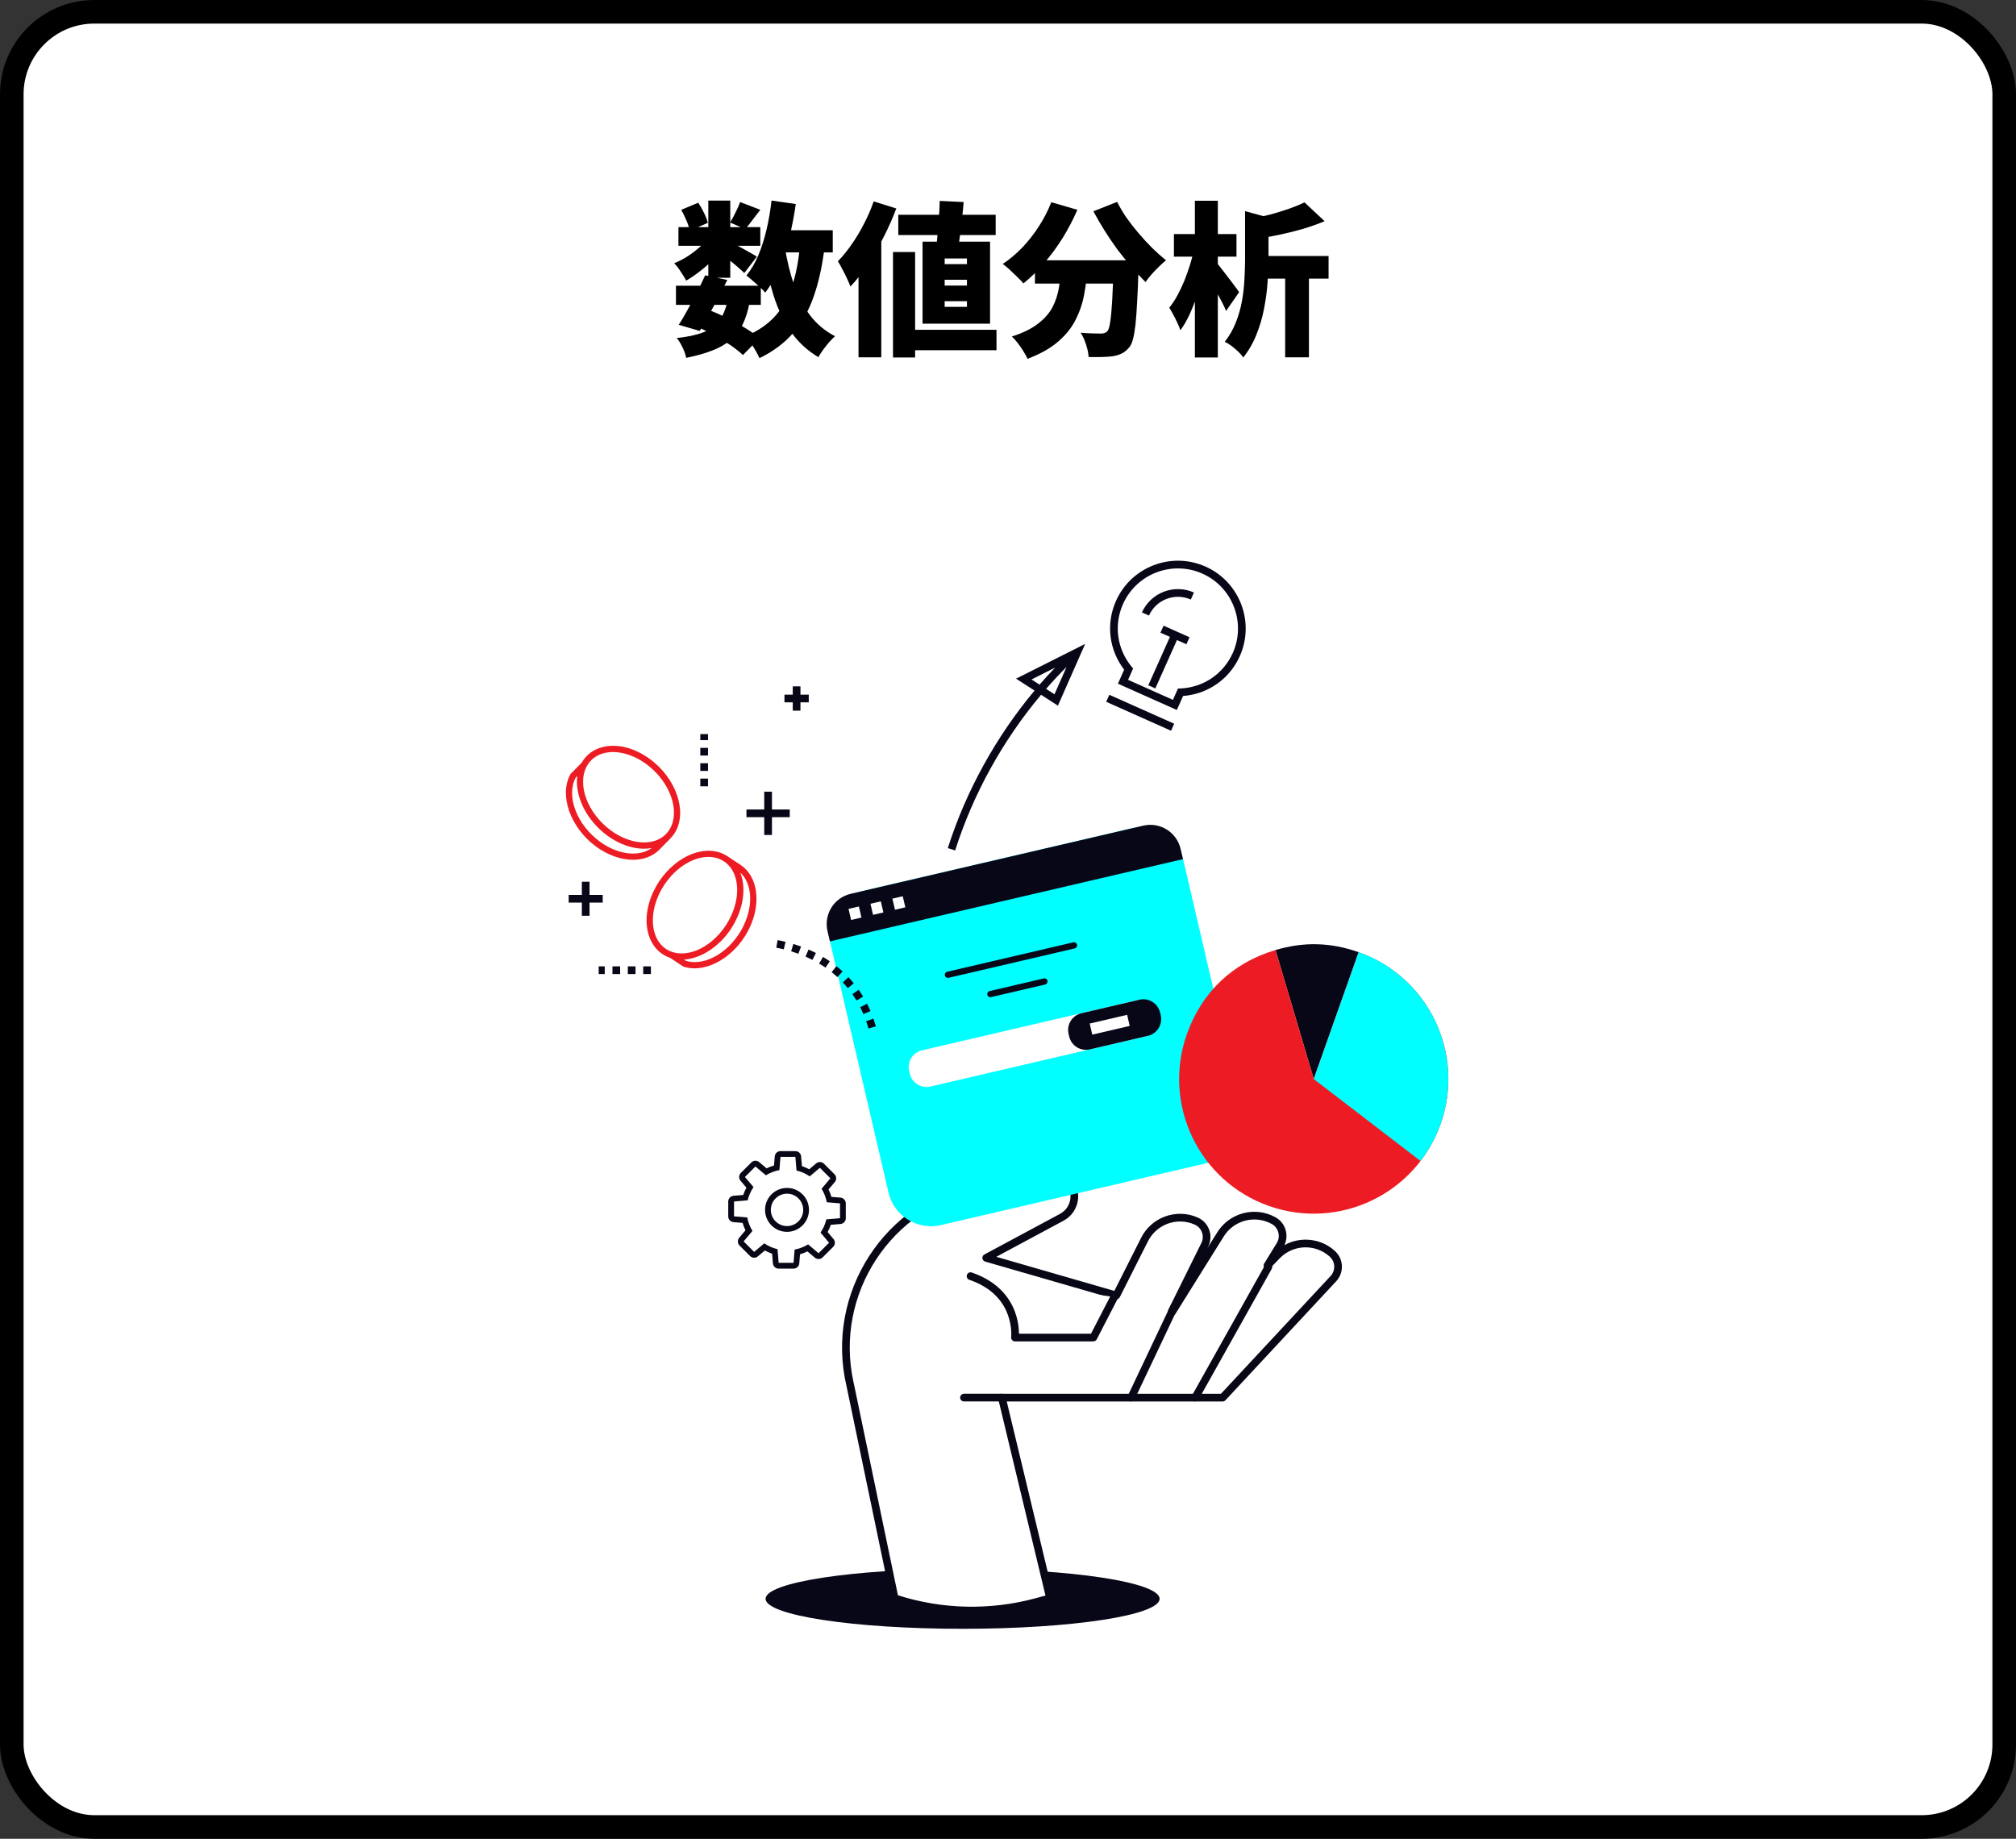 <svg width="171" height="156" viewBox="0 0 171 156" fill="none" xmlns="http://www.w3.org/2000/svg">
<rect x="0" y="0" width="171" height="156" fill="#333333" stroke="none"/>
<rect x="1" y="1" width="169" height="154" rx="7" fill="white"/>
<rect x="1" y="1" width="169" height="154" rx="7" stroke="black" stroke-width="2"/>
<path d="M106.63 21.72H112.692V23.638H106.63V21.72ZM105.608 17.912L108.002 18.57C107.992 18.71 107.857 18.808 107.596 18.864V22.098C107.596 22.658 107.568 23.293 107.512 24.002C107.465 24.702 107.367 25.43 107.218 26.186C107.078 26.933 106.863 27.665 106.574 28.384C106.294 29.093 105.92 29.742 105.454 30.33C105.36 30.18 105.22 30.017 105.034 29.84C104.847 29.663 104.651 29.494 104.446 29.336C104.24 29.186 104.054 29.075 103.886 29C104.278 28.496 104.59 27.95 104.824 27.362C105.057 26.774 105.23 26.172 105.342 25.556C105.454 24.94 105.524 24.333 105.552 23.736C105.589 23.139 105.608 22.583 105.608 22.07V17.912ZM110.648 17.17L112.356 18.766C111.796 18.999 111.194 19.214 110.55 19.41C109.906 19.596 109.252 19.76 108.59 19.9C107.936 20.04 107.302 20.157 106.686 20.25C106.639 20.007 106.55 19.723 106.42 19.396C106.289 19.069 106.158 18.799 106.028 18.584C106.597 18.472 107.162 18.346 107.722 18.206C108.282 18.056 108.814 17.893 109.318 17.716C109.822 17.538 110.265 17.357 110.648 17.17ZM109.01 22.308H111.026V30.316H109.01V22.308ZM99.574 19.858H104.88V21.776H99.574V19.858ZM101.352 17.03H103.298V30.33H101.352V17.03ZM101.268 21.188L102.43 21.594C102.327 22.163 102.196 22.747 102.038 23.344C101.888 23.941 101.716 24.529 101.52 25.108C101.324 25.686 101.109 26.228 100.876 26.732C100.642 27.227 100.39 27.656 100.12 28.02C100.026 27.73 99.886 27.404 99.7 27.04C99.513 26.676 99.34 26.363 99.182 26.102C99.424 25.803 99.653 25.458 99.868 25.066C100.082 24.674 100.278 24.259 100.456 23.82C100.633 23.381 100.792 22.938 100.932 22.49C101.072 22.042 101.184 21.608 101.268 21.188ZM103.158 22.252C103.251 22.345 103.391 22.513 103.578 22.756C103.764 22.989 103.96 23.246 104.166 23.526C104.38 23.797 104.572 24.049 104.74 24.282C104.917 24.515 105.038 24.683 105.104 24.786L103.998 26.382C103.904 26.148 103.783 25.887 103.634 25.598C103.484 25.308 103.326 25.015 103.158 24.716C102.99 24.408 102.826 24.119 102.668 23.848C102.518 23.577 102.383 23.344 102.262 23.148L103.158 22.252Z" fill="black"/>
<path d="M87.786 22.084H95.108V24.058H87.786V22.084ZM94.45 22.084H96.592C96.592 22.084 96.587 22.14 96.578 22.252C96.578 22.355 96.578 22.476 96.578 22.616C96.578 22.747 96.573 22.854 96.564 22.938C96.536 23.983 96.498 24.884 96.452 25.64C96.414 26.396 96.368 27.031 96.312 27.544C96.256 28.048 96.186 28.454 96.102 28.762C96.027 29.061 95.929 29.285 95.808 29.434C95.602 29.695 95.388 29.877 95.164 29.98C94.949 30.092 94.697 30.171 94.408 30.218C94.165 30.255 93.857 30.279 93.484 30.288C93.12 30.297 92.737 30.297 92.336 30.288C92.326 29.989 92.256 29.644 92.126 29.252C92.004 28.86 91.85 28.519 91.664 28.23C92.018 28.258 92.345 28.277 92.644 28.286C92.952 28.295 93.194 28.3 93.372 28.3C93.493 28.3 93.596 28.286 93.68 28.258C93.764 28.23 93.848 28.174 93.932 28.09C94.034 27.978 94.114 27.717 94.17 27.306C94.235 26.895 94.291 26.293 94.338 25.5C94.384 24.707 94.422 23.689 94.45 22.448V22.084ZM89.172 17.156L91.384 17.8C91.029 18.621 90.609 19.424 90.124 20.208C89.638 20.983 89.111 21.697 88.542 22.35C87.982 23.003 87.403 23.568 86.806 24.044C86.684 23.895 86.516 23.717 86.302 23.512C86.087 23.297 85.868 23.087 85.644 22.882C85.42 22.677 85.224 22.513 85.056 22.392C85.634 22.009 86.185 21.547 86.708 21.006C87.23 20.455 87.702 19.853 88.122 19.2C88.551 18.537 88.901 17.856 89.172 17.156ZM94.758 17.128C94.972 17.557 95.234 18.001 95.542 18.458C95.859 18.906 96.204 19.349 96.578 19.788C96.951 20.227 97.334 20.642 97.726 21.034C98.127 21.426 98.519 21.776 98.902 22.084C98.724 22.224 98.524 22.406 98.3 22.63C98.076 22.845 97.861 23.069 97.656 23.302C97.46 23.526 97.296 23.736 97.166 23.932C96.774 23.54 96.377 23.111 95.976 22.644C95.574 22.177 95.178 21.687 94.786 21.174C94.403 20.651 94.039 20.115 93.694 19.564C93.348 19.013 93.031 18.467 92.742 17.926L94.758 17.128ZM90.026 22.672H92.252C92.196 23.465 92.098 24.24 91.958 24.996C91.818 25.752 91.575 26.466 91.23 27.138C90.894 27.81 90.399 28.426 89.746 28.986C89.102 29.546 88.238 30.031 87.156 30.442C87.072 30.246 86.955 30.031 86.806 29.798C86.666 29.565 86.507 29.336 86.33 29.112C86.162 28.888 85.994 28.701 85.826 28.552C86.778 28.244 87.524 27.875 88.066 27.446C88.616 27.017 89.022 26.55 89.284 26.046C89.545 25.533 89.722 24.991 89.816 24.422C89.909 23.853 89.979 23.269 90.026 22.672Z" fill="black"/>
<path d="M76.194 18.22H84.454V19.942H76.194V18.22ZM76.698 27.978H84.524V29.714H76.698V27.978ZM79.708 17.044L81.738 17.142C81.701 17.609 81.654 18.094 81.598 18.598C81.542 19.102 81.482 19.587 81.416 20.054C81.36 20.521 81.3 20.936 81.234 21.3H79.372C79.428 20.927 79.475 20.497 79.512 20.012C79.559 19.527 79.601 19.027 79.638 18.514C79.676 18.001 79.699 17.511 79.708 17.044ZM80.128 23.736V24.226H82.018V23.736H80.128ZM80.128 25.556V26.032H82.018V25.556H80.128ZM80.128 21.93V22.406H82.018V21.93H80.128ZM78.252 20.502H83.978V27.46H78.252V20.502ZM75.746 21.384H77.622V30.33H75.746V21.384ZM74.108 17.086L76.026 17.688C75.728 18.481 75.373 19.284 74.962 20.096C74.552 20.908 74.104 21.678 73.618 22.406C73.142 23.134 72.648 23.769 72.134 24.31C72.078 24.142 71.985 23.923 71.854 23.652C71.733 23.381 71.598 23.111 71.448 22.84C71.308 22.56 71.182 22.336 71.07 22.168C71.472 21.757 71.859 21.281 72.232 20.74C72.615 20.199 72.965 19.615 73.282 18.99C73.609 18.365 73.884 17.73 74.108 17.086ZM72.82 21.104L74.752 19.172V19.186V30.316H72.82V21.104Z" fill="black"/>
<path d="M57.336 24.24H64.532V25.864H57.336V24.24ZM57.546 19.27H64.49V20.852H57.546V19.27ZM59.814 23.358L61.69 23.75C61.447 24.245 61.186 24.753 60.906 25.276C60.635 25.799 60.364 26.303 60.094 26.788C59.832 27.264 59.585 27.693 59.352 28.076L57.574 27.558C57.807 27.194 58.054 26.774 58.316 26.298C58.586 25.813 58.852 25.313 59.114 24.8C59.375 24.287 59.608 23.806 59.814 23.358ZM61.732 25.416L63.594 25.556C63.463 26.321 63.267 26.97 63.006 27.502C62.744 28.034 62.399 28.482 61.97 28.846C61.54 29.21 61.018 29.509 60.402 29.742C59.786 29.985 59.053 30.19 58.204 30.358C58.148 30.069 58.04 29.765 57.882 29.448C57.732 29.14 57.574 28.883 57.406 28.678C58.311 28.585 59.053 28.426 59.632 28.202C60.22 27.978 60.677 27.647 61.004 27.208C61.34 26.76 61.582 26.163 61.732 25.416ZM62.782 17.142L64.49 17.8C64.247 18.108 64.018 18.407 63.804 18.696C63.589 18.985 63.393 19.233 63.216 19.438L61.928 18.878C62.077 18.635 62.231 18.351 62.39 18.024C62.558 17.697 62.688 17.403 62.782 17.142ZM60.08 17.016H61.942V23.568H60.08V17.016ZM57.784 17.8L59.226 17.198C59.403 17.459 59.566 17.749 59.716 18.066C59.874 18.383 59.982 18.663 60.038 18.906L58.498 19.578C58.46 19.335 58.372 19.051 58.232 18.724C58.092 18.388 57.942 18.08 57.784 17.8ZM60.136 20.082L61.438 20.88C61.204 21.235 60.906 21.599 60.542 21.972C60.187 22.336 59.804 22.677 59.394 22.994C58.992 23.311 58.596 23.582 58.204 23.806C58.092 23.591 57.938 23.339 57.742 23.05C57.555 22.751 57.368 22.513 57.182 22.336C57.555 22.187 57.928 21.995 58.302 21.762C58.675 21.519 59.025 21.253 59.352 20.964C59.678 20.675 59.94 20.381 60.136 20.082ZM61.788 20.446C61.918 20.502 62.096 20.591 62.32 20.712C62.544 20.833 62.782 20.964 63.034 21.104C63.295 21.244 63.528 21.375 63.734 21.496C63.948 21.617 64.102 21.711 64.196 21.776L63.132 23.162C63.001 23.031 62.838 22.882 62.642 22.714C62.446 22.537 62.236 22.359 62.012 22.182C61.797 21.995 61.587 21.818 61.382 21.65C61.176 21.482 60.994 21.342 60.836 21.23L61.788 20.446ZM65.4 19.536H70.636V21.412H65.4V19.536ZM65.442 17.016L67.5 17.31C67.36 18.299 67.173 19.261 66.94 20.194C66.706 21.118 66.422 21.977 66.086 22.77C65.75 23.554 65.358 24.24 64.91 24.828C64.807 24.697 64.658 24.543 64.462 24.366C64.266 24.179 64.06 23.997 63.846 23.82C63.64 23.633 63.463 23.484 63.314 23.372C63.706 22.896 64.042 22.327 64.322 21.664C64.602 20.992 64.835 20.259 65.022 19.466C65.208 18.673 65.348 17.856 65.442 17.016ZM67.864 20.712L69.95 20.894C69.763 22.481 69.46 23.881 69.04 25.094C68.629 26.298 68.05 27.339 67.304 28.216C66.566 29.084 65.605 29.807 64.42 30.386C64.354 30.227 64.252 30.027 64.112 29.784C63.981 29.551 63.836 29.317 63.678 29.084C63.528 28.851 63.388 28.664 63.258 28.524C64.294 28.085 65.129 27.511 65.764 26.802C66.398 26.093 66.879 25.234 67.206 24.226C67.532 23.209 67.752 22.037 67.864 20.712ZM66.576 20.992C66.753 22.112 67.01 23.167 67.346 24.156C67.691 25.136 68.144 25.999 68.704 26.746C69.273 27.493 69.982 28.085 70.832 28.524C70.682 28.655 70.514 28.823 70.328 29.028C70.15 29.243 69.978 29.462 69.81 29.686C69.651 29.91 69.52 30.115 69.418 30.302C68.466 29.733 67.686 29.009 67.08 28.132C66.473 27.255 65.988 26.242 65.624 25.094C65.26 23.937 64.961 22.667 64.728 21.286L66.576 20.992ZM59.03 27.684L60.122 26.298C60.663 26.503 61.204 26.746 61.746 27.026C62.296 27.297 62.805 27.577 63.272 27.866C63.738 28.155 64.126 28.426 64.434 28.678L63.02 30.12C62.74 29.859 62.385 29.579 61.956 29.28C61.526 28.991 61.06 28.706 60.556 28.426C60.052 28.146 59.543 27.899 59.03 27.684Z" fill="black"/>
<path d="M92.043 54.63L86.183 57.578L87.752 58.589C84.495 62.482 81.938 67.099 80.394 71.955L81.017 72.152C82.545 67.35 85.077 62.786 88.305 58.946L89.734 59.867L92.044 54.632L92.043 54.63ZM87.496 57.646L89.498 56.639C89.046 57.108 88.606 57.591 88.177 58.085L87.496 57.645V57.646ZM88.732 58.444C89.291 57.801 89.87 57.182 90.466 56.585L89.444 58.903L88.732 58.445V58.444Z" fill="#080717"/>
<path d="M60.053 66.709H59.401V66.057H60.053V66.709ZM60.053 65.404H59.401V64.752H60.053V65.404ZM60.053 64.099H59.401V63.447H60.053V64.099ZM60.053 62.793H59.401V62.279H60.053V62.793Z" fill="#080717"/>
<path d="M55.211 81.986V82.638H54.559V81.986H55.211ZM53.905 81.986V82.638H53.253V81.986H53.905ZM52.601 81.986V82.638H51.949V81.986H52.601ZM51.295 81.986V82.638H50.781V81.986H51.295Z" fill="#080717"/>
<path d="M62.812 73.375L61.705 72.643C61.695 72.636 61.686 72.633 61.676 72.628C61.474 72.498 61.254 72.392 61.016 72.315C59.079 71.7 56.57 73.194 55.422 75.644C54.754 77.07 54.659 78.546 55.161 79.692C55.502 80.469 56.086 81.012 56.849 81.267L57.933 81.984C57.954 81.997 57.975 82.008 58 82.015C58.295 82.108 58.601 82.153 58.916 82.153C60.668 82.153 62.621 80.764 63.593 78.688C64.588 76.567 64.26 74.333 62.814 73.376L62.812 73.375ZM55.646 79.477C55.212 78.485 55.306 77.136 55.901 75.866C56.94 73.648 59.162 72.281 60.856 72.817C61.073 72.885 61.272 72.987 61.453 73.111C61.496 73.141 61.539 73.172 61.58 73.207C61.606 73.228 61.632 73.249 61.656 73.27C61.697 73.306 61.736 73.345 61.774 73.384C61.797 73.407 61.819 73.428 61.84 73.453C61.88 73.497 61.916 73.544 61.951 73.59C61.969 73.613 61.987 73.634 62.004 73.658C62.049 73.724 62.092 73.79 62.131 73.86C62.145 73.886 62.16 73.916 62.175 73.944C62.206 74.004 62.237 74.064 62.264 74.126C62.271 74.141 62.276 74.157 62.282 74.173C62.308 74.239 62.334 74.305 62.357 74.374C62.365 74.397 62.372 74.42 62.379 74.441C62.403 74.521 62.424 74.602 62.444 74.687C62.444 74.692 62.445 74.695 62.447 74.7C62.467 74.788 62.481 74.879 62.493 74.972C62.496 74.997 62.499 75.019 62.501 75.044C62.509 75.119 62.515 75.194 62.52 75.271C62.52 75.293 62.524 75.315 62.525 75.337C62.529 75.429 62.53 75.522 62.527 75.615C62.527 75.646 62.524 75.675 62.522 75.706C62.519 75.774 62.514 75.843 62.507 75.913C62.504 75.947 62.501 75.983 62.498 76.017C62.488 76.109 62.475 76.201 62.458 76.296C62.453 76.329 62.445 76.361 62.439 76.394C62.426 76.464 62.411 76.534 62.393 76.604C62.385 76.642 62.375 76.679 62.365 76.717C62.341 76.813 62.313 76.911 62.282 77.008C62.276 77.028 62.269 77.046 62.263 77.064C62.233 77.15 62.202 77.238 62.17 77.326C62.158 77.356 62.147 77.385 62.136 77.414C62.093 77.519 62.051 77.623 62.002 77.726C60.964 79.943 58.74 81.311 57.048 80.774C56.413 80.574 55.928 80.124 55.644 79.475L55.646 79.477ZM63.111 78.461C62.078 80.663 59.879 82.026 58.19 81.519L58.027 81.412C58.027 81.412 58.044 81.41 58.05 81.409C58.145 81.402 58.238 81.392 58.332 81.377C58.344 81.376 58.355 81.374 58.367 81.371C58.463 81.355 58.559 81.337 58.657 81.314C58.665 81.312 58.675 81.309 58.683 81.307C58.782 81.283 58.882 81.255 58.981 81.223C58.986 81.223 58.991 81.219 58.996 81.218C59.203 81.149 59.41 81.064 59.615 80.963C59.618 80.963 59.622 80.96 59.623 80.959C59.723 80.91 59.821 80.856 59.919 80.799C59.925 80.796 59.931 80.791 59.94 80.787C60.034 80.732 60.129 80.673 60.222 80.611C60.231 80.605 60.241 80.598 60.251 80.592C60.342 80.53 60.43 80.466 60.52 80.399C60.531 80.391 60.543 80.383 60.553 80.373C60.639 80.306 60.725 80.236 60.809 80.163C60.82 80.153 60.833 80.143 60.844 80.132C60.928 80.059 61.009 79.984 61.091 79.905C61.102 79.894 61.115 79.883 61.127 79.871C61.206 79.793 61.285 79.711 61.361 79.628C61.373 79.615 61.384 79.604 61.395 79.591C61.472 79.506 61.545 79.42 61.619 79.33C61.629 79.317 61.638 79.305 61.648 79.292C61.721 79.201 61.792 79.108 61.86 79.012C61.868 79.001 61.876 78.989 61.885 78.976C61.953 78.878 62.022 78.777 62.085 78.674C62.092 78.665 62.096 78.655 62.103 78.645C62.168 78.539 62.232 78.432 62.292 78.321C62.295 78.314 62.299 78.308 62.302 78.301C62.364 78.186 62.424 78.07 62.48 77.949C63.123 76.576 63.234 75.158 62.793 74.03C63.772 74.936 63.917 76.728 63.107 78.456L63.111 78.461Z" fill="#ED1C24"/>
<path d="M56.857 71.143C56.865 71.135 56.87 71.127 56.876 71.118C57.043 70.946 57.191 70.75 57.312 70.532C58.29 68.751 57.312 65.999 55.13 64.399C53.86 63.466 52.432 63.088 51.21 63.358C50.38 63.543 49.736 64.009 49.337 64.708L48.423 65.633C48.406 65.651 48.391 65.67 48.38 65.691C47.401 67.473 48.38 70.224 50.561 71.824C51.573 72.568 52.69 72.944 53.696 72.944C54.568 72.944 55.357 72.662 55.923 72.09L56.855 71.146L56.857 71.143ZM51.325 63.874C52.383 63.641 53.688 63.994 54.817 64.824C56.792 66.273 57.701 68.719 56.847 70.276C56.738 70.476 56.601 70.651 56.443 70.804C56.405 70.841 56.364 70.876 56.324 70.91C56.298 70.931 56.273 70.954 56.245 70.973C56.201 71.006 56.157 71.037 56.11 71.066C56.082 71.084 56.056 71.102 56.029 71.118C55.978 71.148 55.926 71.174 55.874 71.2C55.848 71.213 55.822 71.228 55.795 71.239C55.725 71.27 55.652 71.298 55.579 71.322C55.546 71.334 55.512 71.343 55.479 71.353C55.416 71.371 55.352 71.391 55.287 71.404C55.271 71.407 55.253 71.41 55.236 71.413C55.168 71.427 55.098 71.438 55.028 71.446C55.003 71.449 54.979 71.453 54.953 71.454C54.873 71.462 54.793 71.467 54.71 71.469C54.702 71.469 54.694 71.469 54.687 71.469C54.597 71.469 54.508 71.469 54.416 71.462C54.39 71.462 54.362 71.459 54.336 71.456C54.266 71.449 54.195 71.443 54.123 71.433C54.098 71.43 54.072 71.427 54.048 71.423C53.96 71.409 53.87 71.392 53.781 71.373C53.748 71.366 53.717 71.356 53.684 71.35C53.621 71.334 53.557 71.317 53.494 71.298C53.458 71.288 53.422 71.277 53.386 71.265C53.3 71.237 53.212 71.208 53.123 71.174C53.091 71.161 53.06 71.148 53.027 71.135C52.962 71.109 52.899 71.081 52.833 71.052C52.797 71.035 52.762 71.019 52.726 71.003C52.636 70.96 52.546 70.915 52.457 70.866C52.439 70.856 52.422 70.846 52.405 70.835C52.325 70.789 52.245 70.742 52.167 70.693C52.141 70.677 52.113 70.659 52.087 70.642C51.992 70.582 51.899 70.519 51.808 70.45C49.834 69.001 48.924 66.555 49.778 64.999C50.098 64.415 50.633 64.025 51.324 63.872L51.325 63.874ZM50.875 71.396C48.914 69.956 48.003 67.534 48.828 65.977L48.965 65.838C48.965 65.838 48.965 65.841 48.965 65.843C48.953 65.936 48.945 66.031 48.94 66.125C48.94 66.145 48.939 66.164 48.937 66.182C48.934 66.277 48.934 66.371 48.937 66.466C48.937 66.484 48.939 66.5 48.94 66.518C48.945 66.609 48.952 66.701 48.963 66.793C48.963 66.803 48.965 66.815 48.966 66.824C48.978 66.922 48.994 67.022 49.014 67.121C49.017 67.142 49.022 67.162 49.025 67.183C49.045 67.282 49.068 67.382 49.095 67.481C49.099 67.493 49.102 67.504 49.105 67.516C49.131 67.61 49.16 67.703 49.191 67.798C49.196 67.814 49.203 67.83 49.208 67.847C49.242 67.946 49.279 68.044 49.32 68.142C49.328 68.161 49.337 68.181 49.345 68.2C49.431 68.403 49.529 68.601 49.64 68.799C49.651 68.818 49.661 68.836 49.672 68.856C49.728 68.95 49.785 69.046 49.847 69.139C49.856 69.156 49.868 69.172 49.879 69.187C49.938 69.275 50 69.363 50.064 69.449C50.07 69.459 50.078 69.469 50.085 69.478C50.153 69.57 50.225 69.659 50.298 69.749C50.313 69.767 50.329 69.787 50.346 69.805C50.421 69.892 50.497 69.979 50.577 70.065C50.587 70.075 50.597 70.085 50.606 70.095C50.681 70.174 50.76 70.251 50.84 70.328C50.854 70.343 50.869 70.357 50.885 70.372C50.97 70.452 51.058 70.53 51.149 70.605C51.169 70.621 51.187 70.636 51.206 70.652C51.301 70.729 51.395 70.805 51.495 70.879C51.568 70.933 51.642 70.983 51.715 71.034C51.73 71.043 51.743 71.052 51.757 71.061C51.824 71.105 51.891 71.149 51.959 71.19C51.963 71.192 51.968 71.195 51.971 71.197C52.838 71.725 53.756 72.005 54.615 72.005C54.84 72.005 55.062 71.986 55.277 71.947C54.196 72.731 52.413 72.527 50.875 71.397V71.396Z" fill="#ED1C24"/>
<path d="M67.895 58.23H67.243V60.292H67.895V58.23Z" fill="#080717"/>
<path d="M68.601 58.934H66.539V59.586H68.601V58.934Z" fill="#080717"/>
<path d="M66.987 68.676H65.478V67.166H64.824V68.676H63.315V69.328H64.824V70.839H65.478V69.328H66.987V68.676Z" fill="#080717"/>
<path d="M51.123 75.924H50.006V74.809H49.354V75.924H48.237V76.578H49.354V77.693H50.006V76.578L51.123 76.576V75.924Z" fill="#080717"/>
<path d="M102.256 48.07C99.362 46.777 95.955 48.08 94.662 50.975C93.795 52.915 94.064 55.136 95.353 56.815L94.824 58.003L99.82 60.235L100.352 59.047C102.465 58.885 104.295 57.604 105.163 55.664C106.455 52.768 105.151 49.363 102.258 48.07H102.256ZM104.564 55.4C103.772 57.175 102.069 58.328 100.119 58.409L99.917 58.417L99.49 59.376L95.684 57.675L96.112 56.717L95.983 56.56C94.742 55.056 94.463 53.016 95.257 51.242C96.403 48.676 99.424 47.521 101.99 48.667C104.556 49.813 105.712 52.834 104.566 55.4H104.564Z" fill="#080717"/>
<path d="M94.095 58.945L93.829 59.54L99.331 61.996L99.597 61.401L94.095 58.945Z" fill="#080717"/>
<path d="M98.432 53.677L99.234 54.035L97.401 58.139L97.998 58.406L99.83 54.303L100.633 54.66L100.898 54.065L98.697 53.081L98.432 53.677Z" fill="#080717"/>
<path d="M96.861 51.958L97.458 52.224C98.061 50.871 99.654 50.261 101.007 50.866L101.273 50.269C99.592 49.518 97.613 50.276 96.861 51.957V51.958Z" fill="#080717"/>
<path d="M66.045 107.387C65.918 107.387 65.811 107.289 65.802 107.162L65.72 106.177C65.412 106.087 65.12 105.959 64.846 105.792L64.126 106.402C64.08 106.441 64.025 106.459 63.968 106.459C63.904 106.459 63.842 106.435 63.795 106.387L62.903 105.496C62.813 105.406 62.807 105.263 62.89 105.165L63.528 104.41C63.374 104.13 63.258 103.831 63.182 103.52L62.24 103.442C62.112 103.432 62.015 103.326 62.015 103.199V101.937C62.015 101.81 62.112 101.704 62.24 101.694L63.224 101.612C63.314 101.304 63.443 101.011 63.609 100.739L62.999 100.018C62.918 99.92 62.923 99.777 63.012 99.687L63.904 98.795C63.951 98.748 64.015 98.724 64.077 98.724C64.132 98.724 64.189 98.743 64.235 98.781L64.988 99.418C65.269 99.265 65.567 99.149 65.878 99.073L65.957 98.13C65.966 98.003 66.072 97.905 66.2 97.905H67.461C67.588 97.905 67.694 98.003 67.704 98.13L67.786 99.115C68.094 99.205 68.386 99.333 68.659 99.5L69.38 98.89C69.426 98.851 69.483 98.833 69.538 98.833C69.602 98.833 69.664 98.857 69.711 98.905L70.603 99.796C70.692 99.886 70.699 100.029 70.616 100.127L69.978 100.88C70.132 101.161 70.247 101.459 70.324 101.772L71.266 101.85C71.394 101.86 71.491 101.966 71.491 102.093V103.355C71.491 103.482 71.394 103.588 71.266 103.598L70.282 103.68C70.192 103.988 70.063 104.28 69.897 104.553L70.507 105.274C70.588 105.372 70.583 105.515 70.494 105.605L69.602 106.497C69.555 106.544 69.491 106.568 69.429 106.568C69.374 106.568 69.317 106.549 69.271 106.511L68.516 105.874C68.236 106.027 67.937 106.143 67.626 106.22L67.548 107.16C67.538 107.287 67.432 107.385 67.305 107.385H66.043L66.045 107.387ZM66.755 101.027C65.864 101.027 65.137 101.753 65.137 102.646C65.137 103.539 65.862 104.265 66.755 104.265C67.649 104.265 68.374 103.539 68.374 102.646C68.374 101.753 67.649 101.027 66.755 101.027Z" fill="white"/>
<path d="M67.465 98.15L67.561 99.306C67.969 99.403 68.349 99.573 68.684 99.803L69.543 99.076L70.435 99.967L69.687 100.853C69.899 101.2 70.05 101.586 70.129 101.999L71.25 102.092V103.353L70.094 103.45C69.997 103.857 69.827 104.237 69.597 104.573L70.324 105.432L69.433 106.324L68.547 105.574C68.202 105.786 67.814 105.937 67.401 106.016L67.308 107.137H66.047L65.951 105.981C65.543 105.884 65.163 105.714 64.827 105.484L63.968 106.211L63.076 105.32L63.825 104.434C63.613 104.089 63.461 103.701 63.383 103.288L62.261 103.195V101.934L63.417 101.837C63.515 101.43 63.684 101.05 63.914 100.714L63.187 99.855L64.079 98.963L64.964 99.713C65.31 99.501 65.698 99.35 66.11 99.271L66.203 98.15H67.465ZM66.756 104.509C67.784 104.509 68.619 103.675 68.619 102.646C68.619 101.617 67.786 100.783 66.756 100.783C65.725 100.783 64.892 101.617 64.892 102.646C64.892 103.675 65.725 104.509 66.756 104.509ZM67.465 97.661H66.203C65.949 97.661 65.737 97.856 65.716 98.109L65.652 98.878C65.435 98.942 65.225 99.023 65.023 99.123L64.394 98.591C64.302 98.513 64.19 98.476 64.077 98.476C63.952 98.476 63.826 98.525 63.732 98.619L62.84 99.511C62.661 99.69 62.648 99.979 62.812 100.173L63.311 100.763C63.203 100.96 63.112 101.167 63.041 101.381L62.219 101.449C61.966 101.471 61.77 101.682 61.77 101.937V103.199C61.77 103.453 61.966 103.665 62.219 103.686L62.988 103.75C63.052 103.966 63.133 104.177 63.233 104.379L62.701 105.008C62.537 105.202 62.55 105.491 62.729 105.67L63.621 106.562C63.715 106.656 63.841 106.705 63.967 106.705C64.079 106.705 64.191 106.668 64.283 106.59L64.873 106.091C65.07 106.198 65.277 106.29 65.491 106.361L65.559 107.183C65.58 107.437 65.792 107.631 66.047 107.631H67.308C67.563 107.631 67.775 107.436 67.796 107.183L67.859 106.413C68.076 106.35 68.287 106.268 68.489 106.169L69.118 106.7C69.209 106.777 69.322 106.816 69.434 106.816C69.56 106.816 69.685 106.767 69.78 106.673L70.672 105.781C70.851 105.602 70.864 105.313 70.699 105.119L70.201 104.529C70.308 104.332 70.399 104.125 70.471 103.911L71.293 103.843C71.546 103.821 71.741 103.609 71.741 103.355V102.093C71.741 101.839 71.546 101.627 71.293 101.606L70.523 101.542C70.46 101.325 70.378 101.115 70.279 100.913L70.81 100.284C70.975 100.09 70.962 99.801 70.782 99.622L69.891 98.73C69.796 98.635 69.671 98.587 69.545 98.587C69.433 98.587 69.32 98.624 69.229 98.702L68.639 99.201C68.442 99.094 68.234 99.002 68.021 98.931L67.952 98.109C67.931 97.856 67.719 97.661 67.465 97.661ZM66.756 104.02C65.998 104.02 65.382 103.404 65.382 102.646C65.382 101.888 65.998 101.272 66.756 101.272C67.514 101.272 68.13 101.888 68.13 102.646C68.13 103.404 67.514 104.02 66.756 104.02Z" fill="#080716"/>
<path d="M81.65 138.187C90.878 138.187 98.359 137.047 98.359 135.642C98.359 134.237 90.878 133.097 81.65 133.097C72.421 133.097 64.939 134.237 64.939 135.642C64.939 137.047 72.421 138.187 81.65 138.187Z" fill="#080717"/>
<path d="M113.038 106.399C111.683 105.144 109.577 105.209 108.302 106.539L107.511 107.362L108.599 105.59C109.01 104.875 108.755 103.962 108.033 103.561C106.434 102.672 104.419 103.217 103.485 104.791L99.437 111.28L99.389 111.267L102.212 105.564C102.555 104.814 102.22 103.927 101.465 103.595C99.792 102.855 97.834 103.58 97.047 105.232L94.688 109.909L83.651 106.718L90.061 103.274C91.274 102.622 91.499 100.978 90.506 100.025C90.506 99.542 90.118 99.222 89.644 99.315L83.066 100.603C75.277 102.128 70.311 109.816 72.124 117.543L75.885 135.597C79.787 136.875 83.977 136.981 87.94 135.905L89.07 135.597L84.98 118.575H103.705L113.098 108.482C113.649 107.889 113.63 106.953 113.036 106.404L113.038 106.399Z" fill="white"/>
<path d="M89.581 98.995C89.907 98.931 90.223 99.007 90.46 99.202C90.663 99.369 90.79 99.609 90.823 99.882C91.869 101 91.585 102.825 90.216 103.561H90.216L84.51 106.627L94.519 109.52L96.756 105.085C97.621 103.279 99.765 102.486 101.597 103.296H101.597C102.518 103.703 102.928 104.785 102.508 105.7C102.507 105.703 102.505 105.706 102.504 105.709L102.41 105.897L103.208 104.619C104.234 102.897 106.44 102.302 108.191 103.275C109.034 103.743 109.354 104.783 108.942 105.637C110.305 104.879 112.054 105.042 113.26 106.16C113.275 106.174 113.289 106.19 113.301 106.206C113.988 106.887 113.993 107.998 113.337 108.704L113.337 108.704L103.944 118.797C103.882 118.863 103.795 118.901 103.705 118.901H85.394L89.387 135.52C89.428 135.692 89.326 135.865 89.156 135.911L88.026 136.219L88.026 136.219C84.001 137.312 79.746 137.204 75.783 135.906C75.672 135.87 75.589 135.777 75.566 135.663L71.805 117.61H71.804C69.955 109.705 75.035 101.843 83.003 100.283L89.581 98.995ZM90.046 99.706C89.975 99.647 89.87 99.611 89.734 99.63L89.707 99.635L83.129 100.923C75.58 102.4 70.746 109.804 72.401 117.292L72.441 117.469L72.443 117.477L76.165 135.344C79.956 136.548 84.014 136.633 87.855 135.59L88.679 135.365L84.663 118.651C84.639 118.554 84.662 118.452 84.724 118.373C84.785 118.295 84.88 118.249 84.98 118.249H103.563L112.86 108.26C113.292 107.794 113.271 107.065 112.815 106.643C112.802 106.631 112.791 106.619 112.78 106.605C111.555 105.505 109.678 105.574 108.538 106.764L108.537 106.765L107.747 107.588C107.631 107.708 107.444 107.722 107.312 107.62C107.18 107.518 107.146 107.334 107.234 107.192L108.318 105.425C108.625 104.885 108.449 104.202 107.927 103.876L107.875 103.845C106.43 103.043 104.609 103.535 103.765 104.958C103.764 104.96 103.763 104.962 103.761 104.964L99.713 111.452C99.637 111.575 99.489 111.632 99.35 111.594L99.303 111.581C99.209 111.555 99.132 111.489 99.092 111.4C99.052 111.311 99.054 111.209 99.097 111.122L101.916 105.426C102.183 104.842 101.921 104.152 101.333 103.893L101.333 103.893C99.822 103.224 98.053 103.879 97.341 105.372C97.34 105.374 97.339 105.376 97.338 105.378L94.979 110.055C94.909 110.195 94.748 110.265 94.597 110.222L83.561 107.031C83.433 106.995 83.341 106.884 83.327 106.753C83.313 106.621 83.38 106.494 83.497 106.431L89.907 102.986C90.925 102.439 91.114 101.06 90.281 100.259C90.217 100.198 90.18 100.113 90.18 100.024C90.18 99.873 90.121 99.768 90.046 99.706Z" fill="#080716"/>
<path d="M101.665 118.731C101.577 118.888 101.379 118.944 101.221 118.856C101.064 118.768 101.008 118.569 101.096 118.412L101.665 118.731ZM107.301 107.331C107.389 107.174 107.588 107.118 107.745 107.206C107.902 107.294 107.958 107.493 107.87 107.65L101.665 118.731L101.096 118.412L107.301 107.331Z" fill="#080716"/>
<path d="M96.245 118.711C96.168 118.874 95.973 118.943 95.811 118.866C95.648 118.789 95.578 118.595 95.656 118.432L96.245 118.711ZM99.304 110.728C99.381 110.565 99.576 110.495 99.738 110.572C99.901 110.65 99.97 110.844 99.893 111.007L96.245 118.711L95.656 118.432L99.304 110.728Z" fill="#080716"/>
<path d="M94.511 110.041L92.739 113.476H86.091C86.091 113.476 86.534 109.708 82.323 108.269" fill="white"/>
<path d="M82.015 108.163C82.069 108.003 82.236 107.913 82.397 107.951L82.429 107.96L82.531 107.996C84.666 108.757 85.652 110.112 86.092 111.299C86.313 111.896 86.394 112.444 86.419 112.843C86.427 112.958 86.43 113.061 86.43 113.15H92.54L94.221 109.891C94.304 109.731 94.5 109.668 94.66 109.751C94.82 109.833 94.883 110.03 94.801 110.19L93.028 113.625C92.973 113.734 92.861 113.802 92.739 113.802H86.091C85.998 113.802 85.909 113.762 85.847 113.692C85.785 113.623 85.756 113.53 85.767 113.438L85.767 113.438C85.767 113.437 85.767 113.435 85.767 113.433C85.768 113.428 85.769 113.419 85.77 113.407C85.772 113.383 85.774 113.347 85.776 113.299C85.779 113.203 85.78 113.061 85.769 112.885C85.746 112.533 85.675 112.05 85.48 111.525C85.102 110.503 84.25 109.301 82.311 108.61L82.218 108.577L82.187 108.565C82.037 108.496 81.96 108.323 82.015 108.163Z" fill="#080716"/>
<path d="M84.982 118.246C85.162 118.246 85.308 118.392 85.308 118.572C85.308 118.752 85.162 118.898 84.982 118.898H81.768C81.588 118.898 81.442 118.752 81.442 118.572C81.442 118.392 81.588 118.246 81.768 118.246H84.982Z" fill="#080716"/>
<path d="M95.948 70.284L73.198 75.587C71.209 76.05 69.972 78.038 70.436 80.027L75.365 101.175C75.829 103.164 77.817 104.4 79.805 103.937L102.555 98.634C104.544 98.171 105.78 96.183 105.317 94.194L100.388 73.046C99.924 71.057 97.936 69.821 95.948 70.284Z" fill="#00FFFF"/>
<path d="M100.343 72.889L100.14 72.017C99.809 70.599 98.392 69.717 96.974 70.048L72.158 75.83C70.74 76.161 69.858 77.578 70.189 78.996L70.392 79.868L100.345 72.888L100.343 72.889Z" fill="#080717"/>
<path d="M77.165 91.089L77.112 90.864C76.93 90.078 77.417 89.293 78.205 89.108L96.447 84.857C97.233 84.674 98.019 85.162 98.203 85.949L98.255 86.174C98.438 86.96 97.95 87.746 97.163 87.93L78.921 92.181C78.135 92.364 77.349 91.876 77.165 91.089Z" fill="white"/>
<path d="M91.728 85.962L96.65 84.815C97.434 84.632 98.219 85.121 98.402 85.905L98.454 86.13C98.637 86.915 98.149 87.7 97.364 87.882L92.443 89.03C91.658 89.213 90.873 88.724 90.69 87.94L90.638 87.714C90.455 86.93 90.943 86.145 91.728 85.962Z" fill="#080717"/>
<path d="M88.531 83.011C88.673 82.978 88.815 83.067 88.848 83.209C88.881 83.351 88.793 83.493 88.651 83.526L84.064 84.595C83.921 84.628 83.779 84.54 83.746 84.398C83.713 84.256 83.802 84.114 83.944 84.081L88.531 83.011Z" fill="#080717"/>
<path d="M91.039 79.948C91.181 79.915 91.323 80.004 91.356 80.146C91.389 80.288 91.301 80.43 91.159 80.463L80.461 82.957C80.319 82.99 80.177 82.902 80.144 82.76C80.111 82.618 80.199 82.476 80.341 82.443L91.039 79.948Z" fill="#080717"/>
<path d="M95.824 87.038L92.649 87.778L92.43 86.838L95.606 86.098L95.824 87.038Z" fill="white"/>
<path d="M73.069 77.846L72.191 78.049L71.973 77.109L72.852 76.905L73.069 77.846Z" fill="white"/>
<path d="M74.931 77.412L74.052 77.616L73.834 76.675L74.713 76.472L74.931 77.412Z" fill="white"/>
<path d="M76.792 76.976L75.915 77.182L75.695 76.242L76.572 76.037L76.792 76.976Z" fill="white"/>
<path d="M111.434 91.547L108.188 80.6C110.608 79.886 112.866 79.943 115.244 80.786L111.434 91.549V91.547Z" fill="#080717"/>
<path d="M111.434 91.547L115.244 80.784C121.187 82.887 124.302 89.412 122.197 95.357C120.093 101.301 113.567 104.415 107.625 102.312C101.679 100.207 98.567 93.681 100.672 87.737C101.933 84.17 104.563 81.676 108.19 80.6L111.436 91.547H111.434Z" fill="#ED1C24"/>
<path d="M111.433 91.546L120.49 98.495C124.329 93.492 123.384 86.326 118.382 82.486C117.381 81.719 116.431 81.203 115.243 80.783L111.433 91.546Z" fill="#00FFFF"/>
<path d="M73.665 87.254C73.604 87.046 73.539 86.839 73.467 86.638L74.084 86.421C74.159 86.635 74.229 86.855 74.292 87.075L73.665 87.256V87.254ZM73.234 86.035C73.15 85.836 73.058 85.641 72.962 85.45L73.544 85.155C73.647 85.357 73.745 85.567 73.834 85.779L73.234 86.035ZM72.651 84.886C72.54 84.701 72.422 84.519 72.3 84.346L72.835 83.973C72.965 84.16 73.093 84.354 73.21 84.552L72.649 84.887L72.651 84.886ZM71.912 83.833C71.777 83.666 71.635 83.503 71.488 83.348L71.963 82.9C72.119 83.066 72.272 83.243 72.418 83.42L71.912 83.833ZM71.03 82.897C70.874 82.753 70.707 82.612 70.54 82.478L70.945 81.968C71.125 82.111 71.302 82.261 71.47 82.416L71.029 82.897H71.03ZM70.021 82.095C69.845 81.974 69.662 81.857 69.477 81.748L69.809 81.187C70.008 81.304 70.202 81.43 70.389 81.558L70.019 82.096L70.021 82.095ZM68.909 81.434C68.719 81.337 68.523 81.244 68.324 81.157L68.585 80.559C68.795 80.65 69.005 80.75 69.208 80.853L68.911 81.434H68.909ZM67.721 80.916C67.519 80.843 67.312 80.773 67.105 80.709L67.294 80.085C67.512 80.151 67.732 80.225 67.946 80.303L67.721 80.916ZM66.479 80.538C66.267 80.486 66.053 80.442 65.843 80.403L65.96 79.76C66.182 79.801 66.409 79.848 66.633 79.904L66.48 80.538H66.479Z" fill="#080717"/>
</svg>
